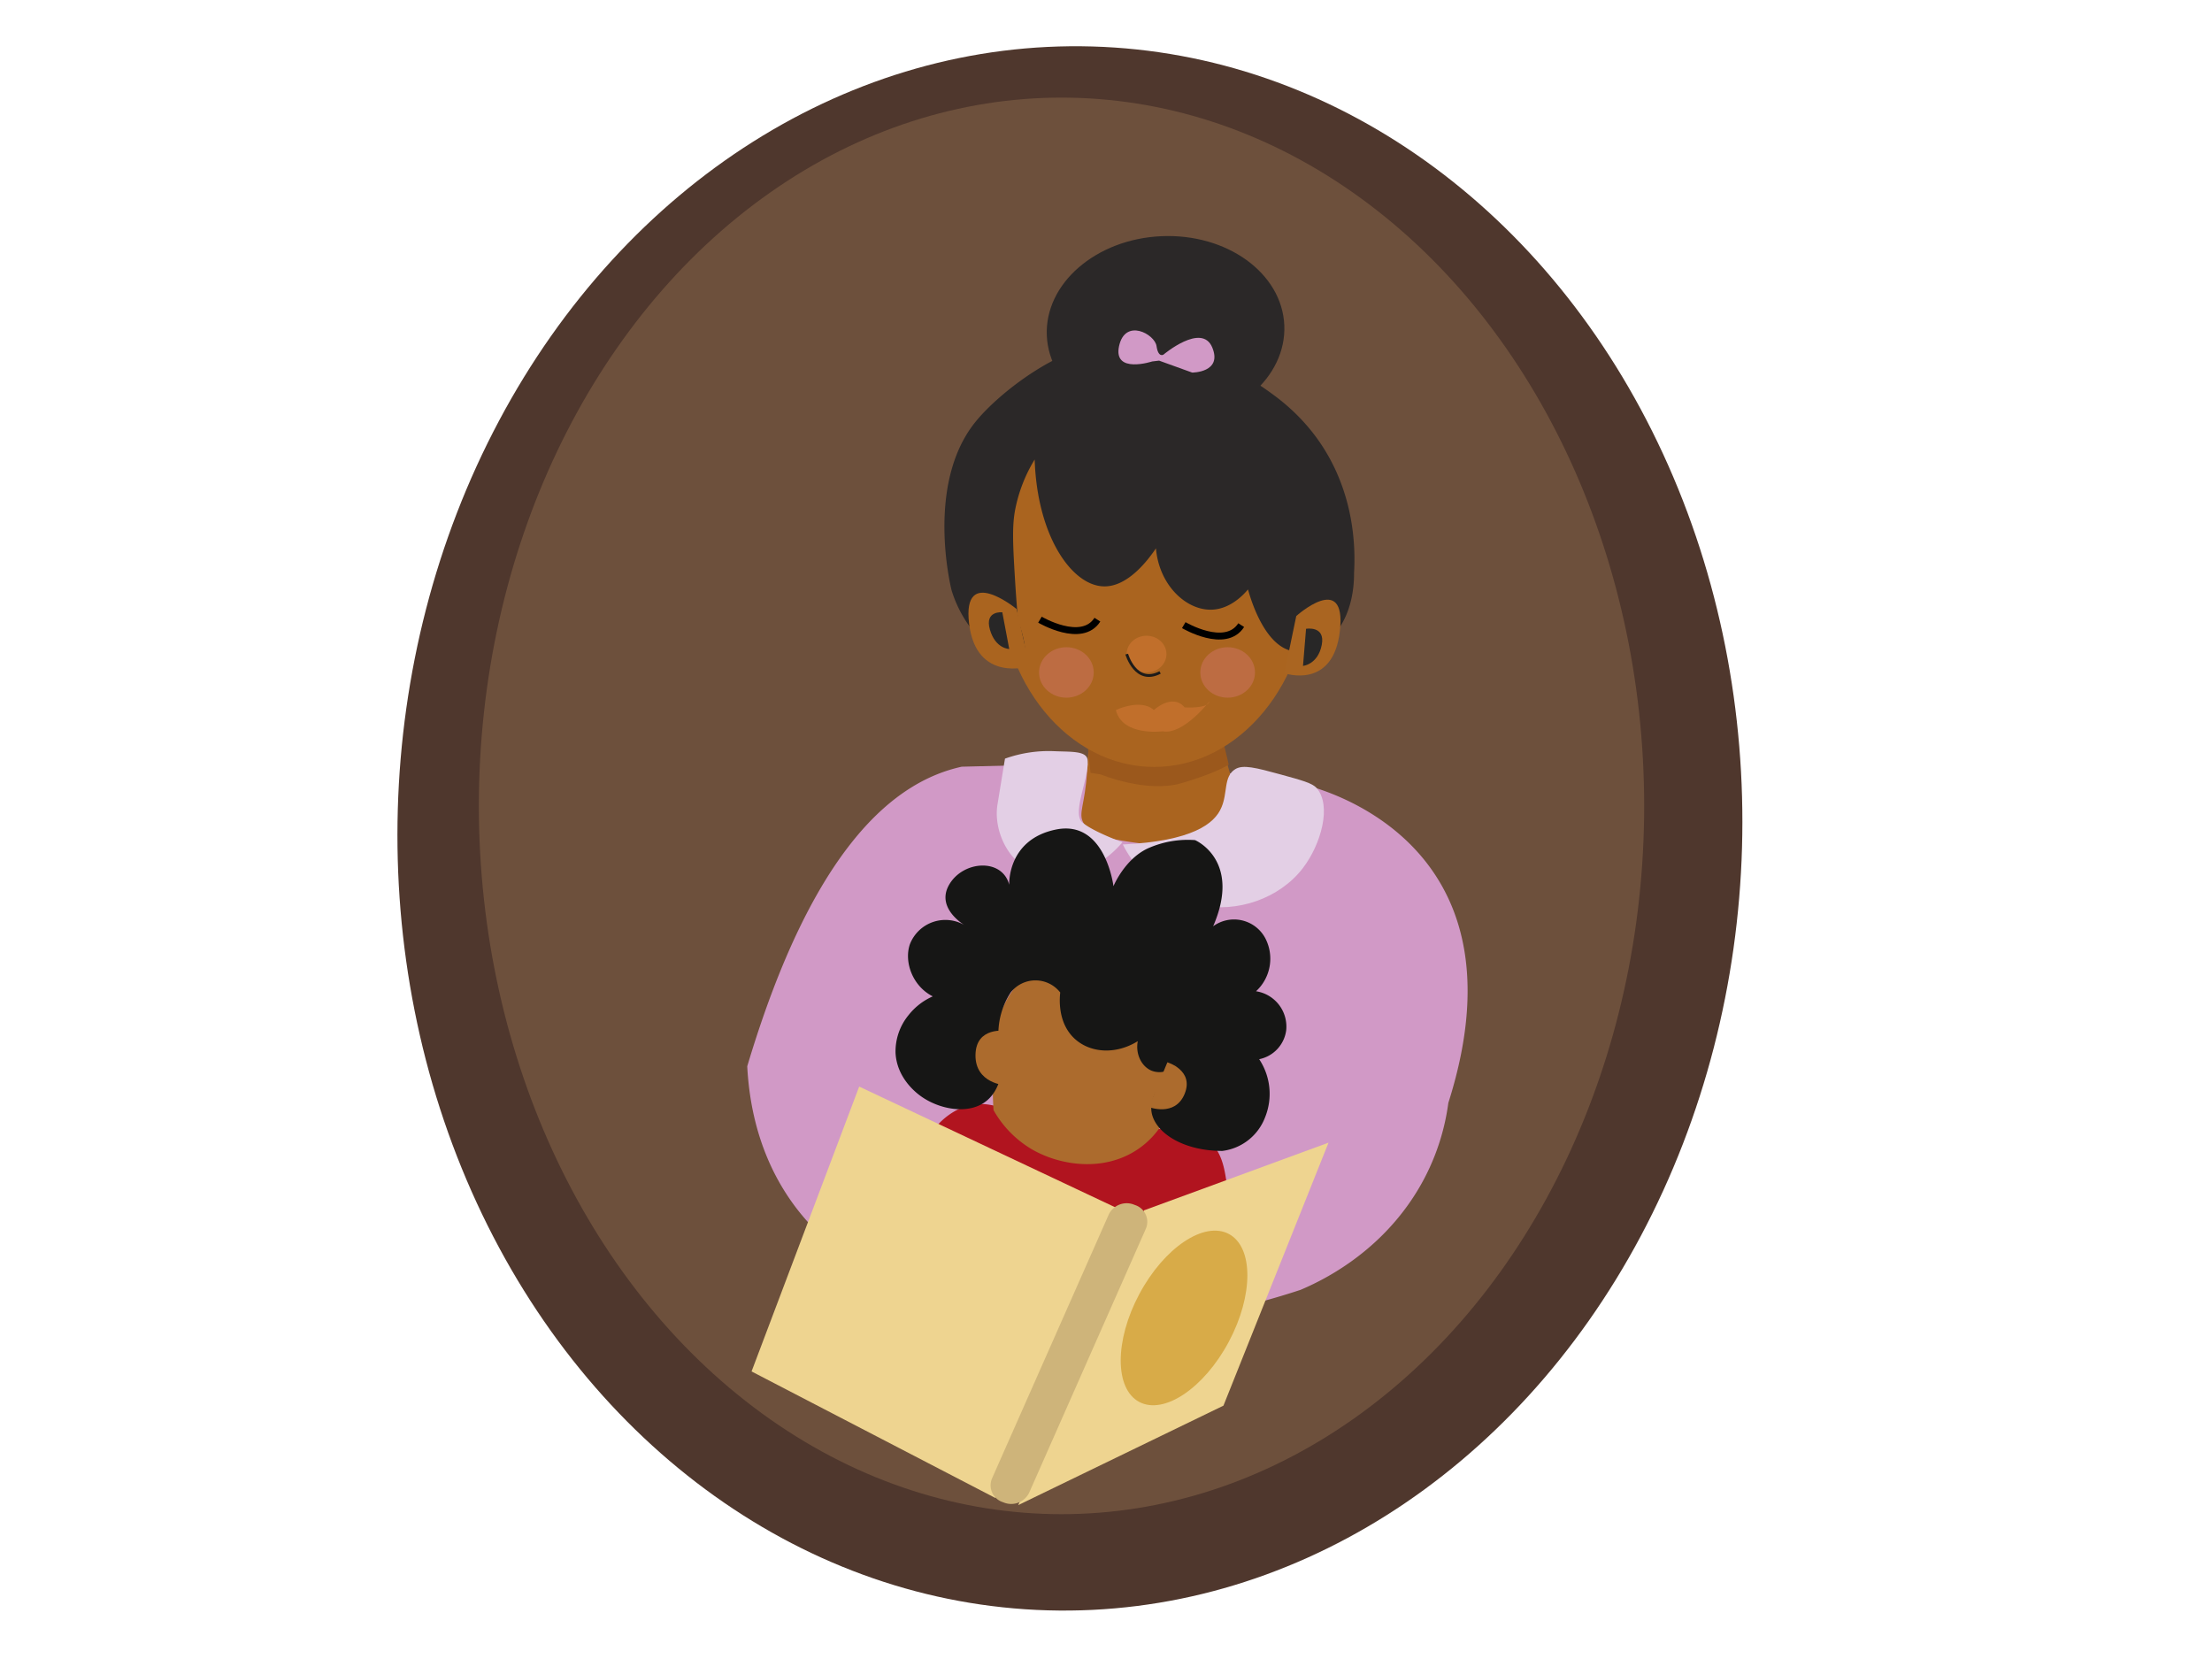 <svg id="Layer_1" data-name="Layer 1" xmlns="http://www.w3.org/2000/svg" viewBox="0 0 640 480"><defs><style>.cls-1{fill:#4f372d;}.cls-2{fill:#6d503c;}.cls-3{fill:#d199c6;}.cls-4,.cls-8{fill:#aa641f;}.cls-5{fill:#9b581c;}.cls-6{fill:#2b2828;}.cls-7{fill:#aa6521;}.cls-8{stroke:#000;stroke-width:2px;}.cls-11,.cls-8{stroke-miterlimit:10;}.cls-9{fill:#282727;}.cls-10{fill:#c16f2b;}.cls-11{fill:none;stroke:#1c1b1a;stroke-width:0.8px;}.cls-12{fill:#d3766c;opacity:0.46;}.cls-13{fill:#e3cfe5;}.cls-14{fill:#b1141f;}.cls-15{fill:#ac6b2d;}.cls-16{fill:#161615;}.cls-17{fill:#eed490;}.cls-18{fill:#d8ab48;}.cls-19{fill:#ceb47a;}</style></defs><title>MommyandMacy</title><ellipse class="cls-1" cx="309.57" cy="239.69" rx="226.33" ry="194.54" transform="translate(61.16 542.31) rotate(-88.37)"/><ellipse class="cls-2" cx="307.13" cy="233.17" rx="168.58" ry="204.93"/><path class="cls-3" d="M216.2,308.51c19.22-64.34,43.14-82.52,62.06-86.68l55.53-1.36h0L376,226.72S444.22,240,419.05,319.1a65.66,65.66,0,0,1-11.3,29c-10.69,15.3-25.11,22.4-31.45,25.09-61.15,20.18-120,9.72-145.65-23.32C225.21,342.82,217.3,329.67,216.2,308.51Z"/><path class="cls-4" d="M315.08,214.39l37.32-2.78,4.73,16.56c-1,2.24-5.46,11.8-15.52,15.11-5.33,1.75-10,1-14.49.35-6.29-1-11.62-1.78-13.67-5.57-1.54-2.85.45-5,1.08-14.87C314.85,218.37,315.08,214.39,315.08,214.39Z"/><path class="cls-5" d="M318.5,224.08s13.23,5.46,23.32,2.52,13.69-5.38,13.69-5.38l-2.69-11.37-38.38,3.3,1.08,10.46Z"/><ellipse class="cls-4" cx="333.94" cy="167.16" rx="44.9" ry="54.74"/><path class="cls-6" d="M275.33,170.82c-.39-1.57-7.39-30.69,6.68-48.48,3.54-4.48,10.09-10.34,17.33-14.94,5.47-3.48,9.13-4.93,11.2-5.51A61.25,61.25,0,0,1,323.8,99.7c21.65-1.14,38.09,9.67,44.45,14.4A58.33,58.33,0,0,1,379,124.17c13.09,15.94,13.2,34.22,12.77,41.6.05,10.27-4.15,18.87-11.24,21.68a11.33,11.33,0,0,1-7.18.79c-8.44-2.28-12.14-17.43-12.27-17.7h0c-1,1.2-4.95,5.72-10.56,5.86-7.26.2-15.14-7-16.07-17.75-2.69,4-8.49,11.27-15.22,11-9.18-.32-19.15-14.57-19.87-36.7a43.78,43.78,0,0,0-5.69,14.78c-.89,4.9-.58,10.39.08,21.15.28,4.42.58,8.1.8,10.68,2.23,6.09,2.87,11.35.82,12.5-3.11,1.73-11.23-6.59-11.65-7A35.62,35.62,0,0,1,275.33,170.82Z"/><path class="cls-7" d="M371.61,194.77s14.16,5,16.07-12.3-12.63-4.23-12.63-4.23Z"/><path class="cls-4" d="M297.89,192.75s-15.42,5-17.5-12.3,13.75-4.23,13.75-4.23Z"/><ellipse class="cls-6" cx="337.23" cy="95.63" rx="34.39" ry="27.29" transform="translate(-3.89 14.95) rotate(-2.53)"/><path class="cls-8" d="M300.89,179.29s12.06,7.12,16.62,0"/><path class="cls-8" d="M342.5,180.87s12.05,7.12,16.62,0"/><path class="cls-9" d="M292,187.77,290,177.16s-5.19-.57-3.59,5S292,187.77,292,187.77Z"/><path class="cls-9" d="M377,192.66l.88-10.73s5.66-1,4.54,4.68S377,192.66,377,192.66Z"/><ellipse class="cls-10" cx="331.73" cy="189.25" rx="5.76" ry="5.31"/><path class="cls-11" d="M326,189.25s2.57,9,9.65,5.31"/><path class="cls-10" d="M322.85,205.44s7.19-3.46,11,0c0,0,5.35-5,8.91-.77,0,0,6.73.45,7.13-1.7,0,0-7.59,9.77-13.5,8.62C336.35,211.59,324.77,213.13,322.85,205.44Z"/><ellipse class="cls-12" cx="308.54" cy="194.56" rx="7.91" ry="7.3"/><ellipse class="cls-12" cx="355.2" cy="194.56" rx="7.91" ry="7.3"/><path class="cls-3" d="M333.36,104.58s-11.35,3.71-9.58-4.45,10.34-3.46,10.84,0,2,2.48,2,2.48,11.09-9.37,14.12-2.09-5.8,7.28-5.8,7.28l-9.58-3.46Z"/><path class="cls-13" d="M324.76,243.69c-8.42,10-21.38,12.05-29,6.69-5.4-3.83-8.12-11.43-7.18-17.47l2.19-13.41A37.53,37.53,0,0,1,305,217.34c4.88.22,9.36-.15,9.67,2.53.57,5-4.66,15.41-1.5,18.1S324.76,243.69,324.76,243.69Z"/><path class="cls-13" d="M324.87,244.33c.82,1.69,7.29,14.42,21.82,17.51,11.38,2.42,23.53-1.95,30.21-10.59,5.32-6.89,8.5-18.23,4-23.28-1.23-1.39-4.25-2.22-10.29-3.87-7.29-2-11-2.95-13.24-1.54-3.42,2.15-2.1,6.84-4,11.11C351.44,238.29,345,243.37,324.87,244.33Z"/><path class="cls-14" d="M264.62,336.65c1.67-4,5.1-12.09,12.84-15.79,8.92-4.26,14.15,1.91,32.9,4.75,22.45,3.4,33.55-2.62,40.49,5.5,3,3.47,3.55,7.61,4.26,12.62a42.59,42.59,0,0,1-3.83,23.95,100.21,100.21,0,0,1-52.93,7.67,98,98,0,0,1-35-11.63A40.78,40.78,0,0,1,264.62,336.65Z"/><path class="cls-15" d="M289.29,293.55c-1.7,4.43-1.72,8.77-2,16.45-.15,4.69,0,8.57.17,11.2a30.76,30.76,0,0,0,11,11.28c8.72,5.1,22.76,7,32.87-1.57,10.89-9.28,9.47-24.16,9.33-25.43.68-3.43,1.51-10.28-1.79-16.77-6.41-12.62-25-17.17-37.49-10.06C294,282.9,290.58,290.23,289.29,293.55Z"/><path class="cls-16" d="M266,316.84c-1.7-1.29-6.55-5.47-6.89-12.19a16.56,16.56,0,0,1,3.77-10.95,18.27,18.27,0,0,1,7-5.42c-5.79-2.91-8.35-9.86-6.65-15A11,11,0,0,1,279.6,268s-9.05-4.94-5-12S290,248.22,292,256c0,0-.67-13.13,13.57-16s16.59,16.4,16.59,16.4,3.35-8.16,10.39-11.13a28.34,28.34,0,0,1,13.21-2.2S359.33,248.82,351,268a10.25,10.25,0,0,1,15.09,3.46,12.82,12.82,0,0,1-2.68,15.34,10.35,10.35,0,0,1,8.72,11.36,9.86,9.86,0,0,1-7.81,8.3,18.11,18.11,0,0,1,1.7,16.83A15.25,15.25,0,0,1,353.66,333c-11.73,0-19.87-5.6-20.53-11.61-.12-1.13-.14-3.75,2.44-7.31l4.69-6.17a6.2,6.2,0,0,1-7.22,1.81c-2.86-1.29-4.55-4.88-3.84-8.48-7.27,4.49-15.56,3.16-19.7-2.28-3.43-4.5-2.91-10.35-2.74-11.8a9.09,9.09,0,0,0-14.34,0,22.06,22.06,0,0,0-3.56,11.53c0,4.37,1.6,5.86,1.11,10.17-.16,1.35-.73,6.47-4.41,9.55C280.33,322.8,271.33,320.93,266,316.84Z"/><path class="cls-15" d="M332.38,320.29s7.6,3,10.38-3.82-5-9.11-5-9.11Z"/><path class="cls-15" d="M290.82,314s-8.71-.5-8.58-8.79,8.74-6.93,8.74-6.93Z"/><path class="cls-17" d="M294.61,435.47C297.86,428,331,350.19,331,350.19l53.38-19.58-30.4,76.09Z"/><polygon class="cls-17" points="287.96 433.4 217.45 396.8 248.59 314.38 323.9 349.89 287.96 433.4"/><ellipse class="cls-18" cx="342.58" cy="381.33" rx="27.54" ry="14.67" transform="translate(-155.16 503.91) rotate(-61.9)"/><path class="cls-19" d="M290.09,434.6l.35.13a5.76,5.76,0,0,0,7.31-2.8l33.8-76.46a5.1,5.1,0,0,0-3.07-6.79l-.35-.13a5.75,5.75,0,0,0-7.31,2.8L287,427.81A5.1,5.1,0,0,0,290.09,434.6Z"/></svg>